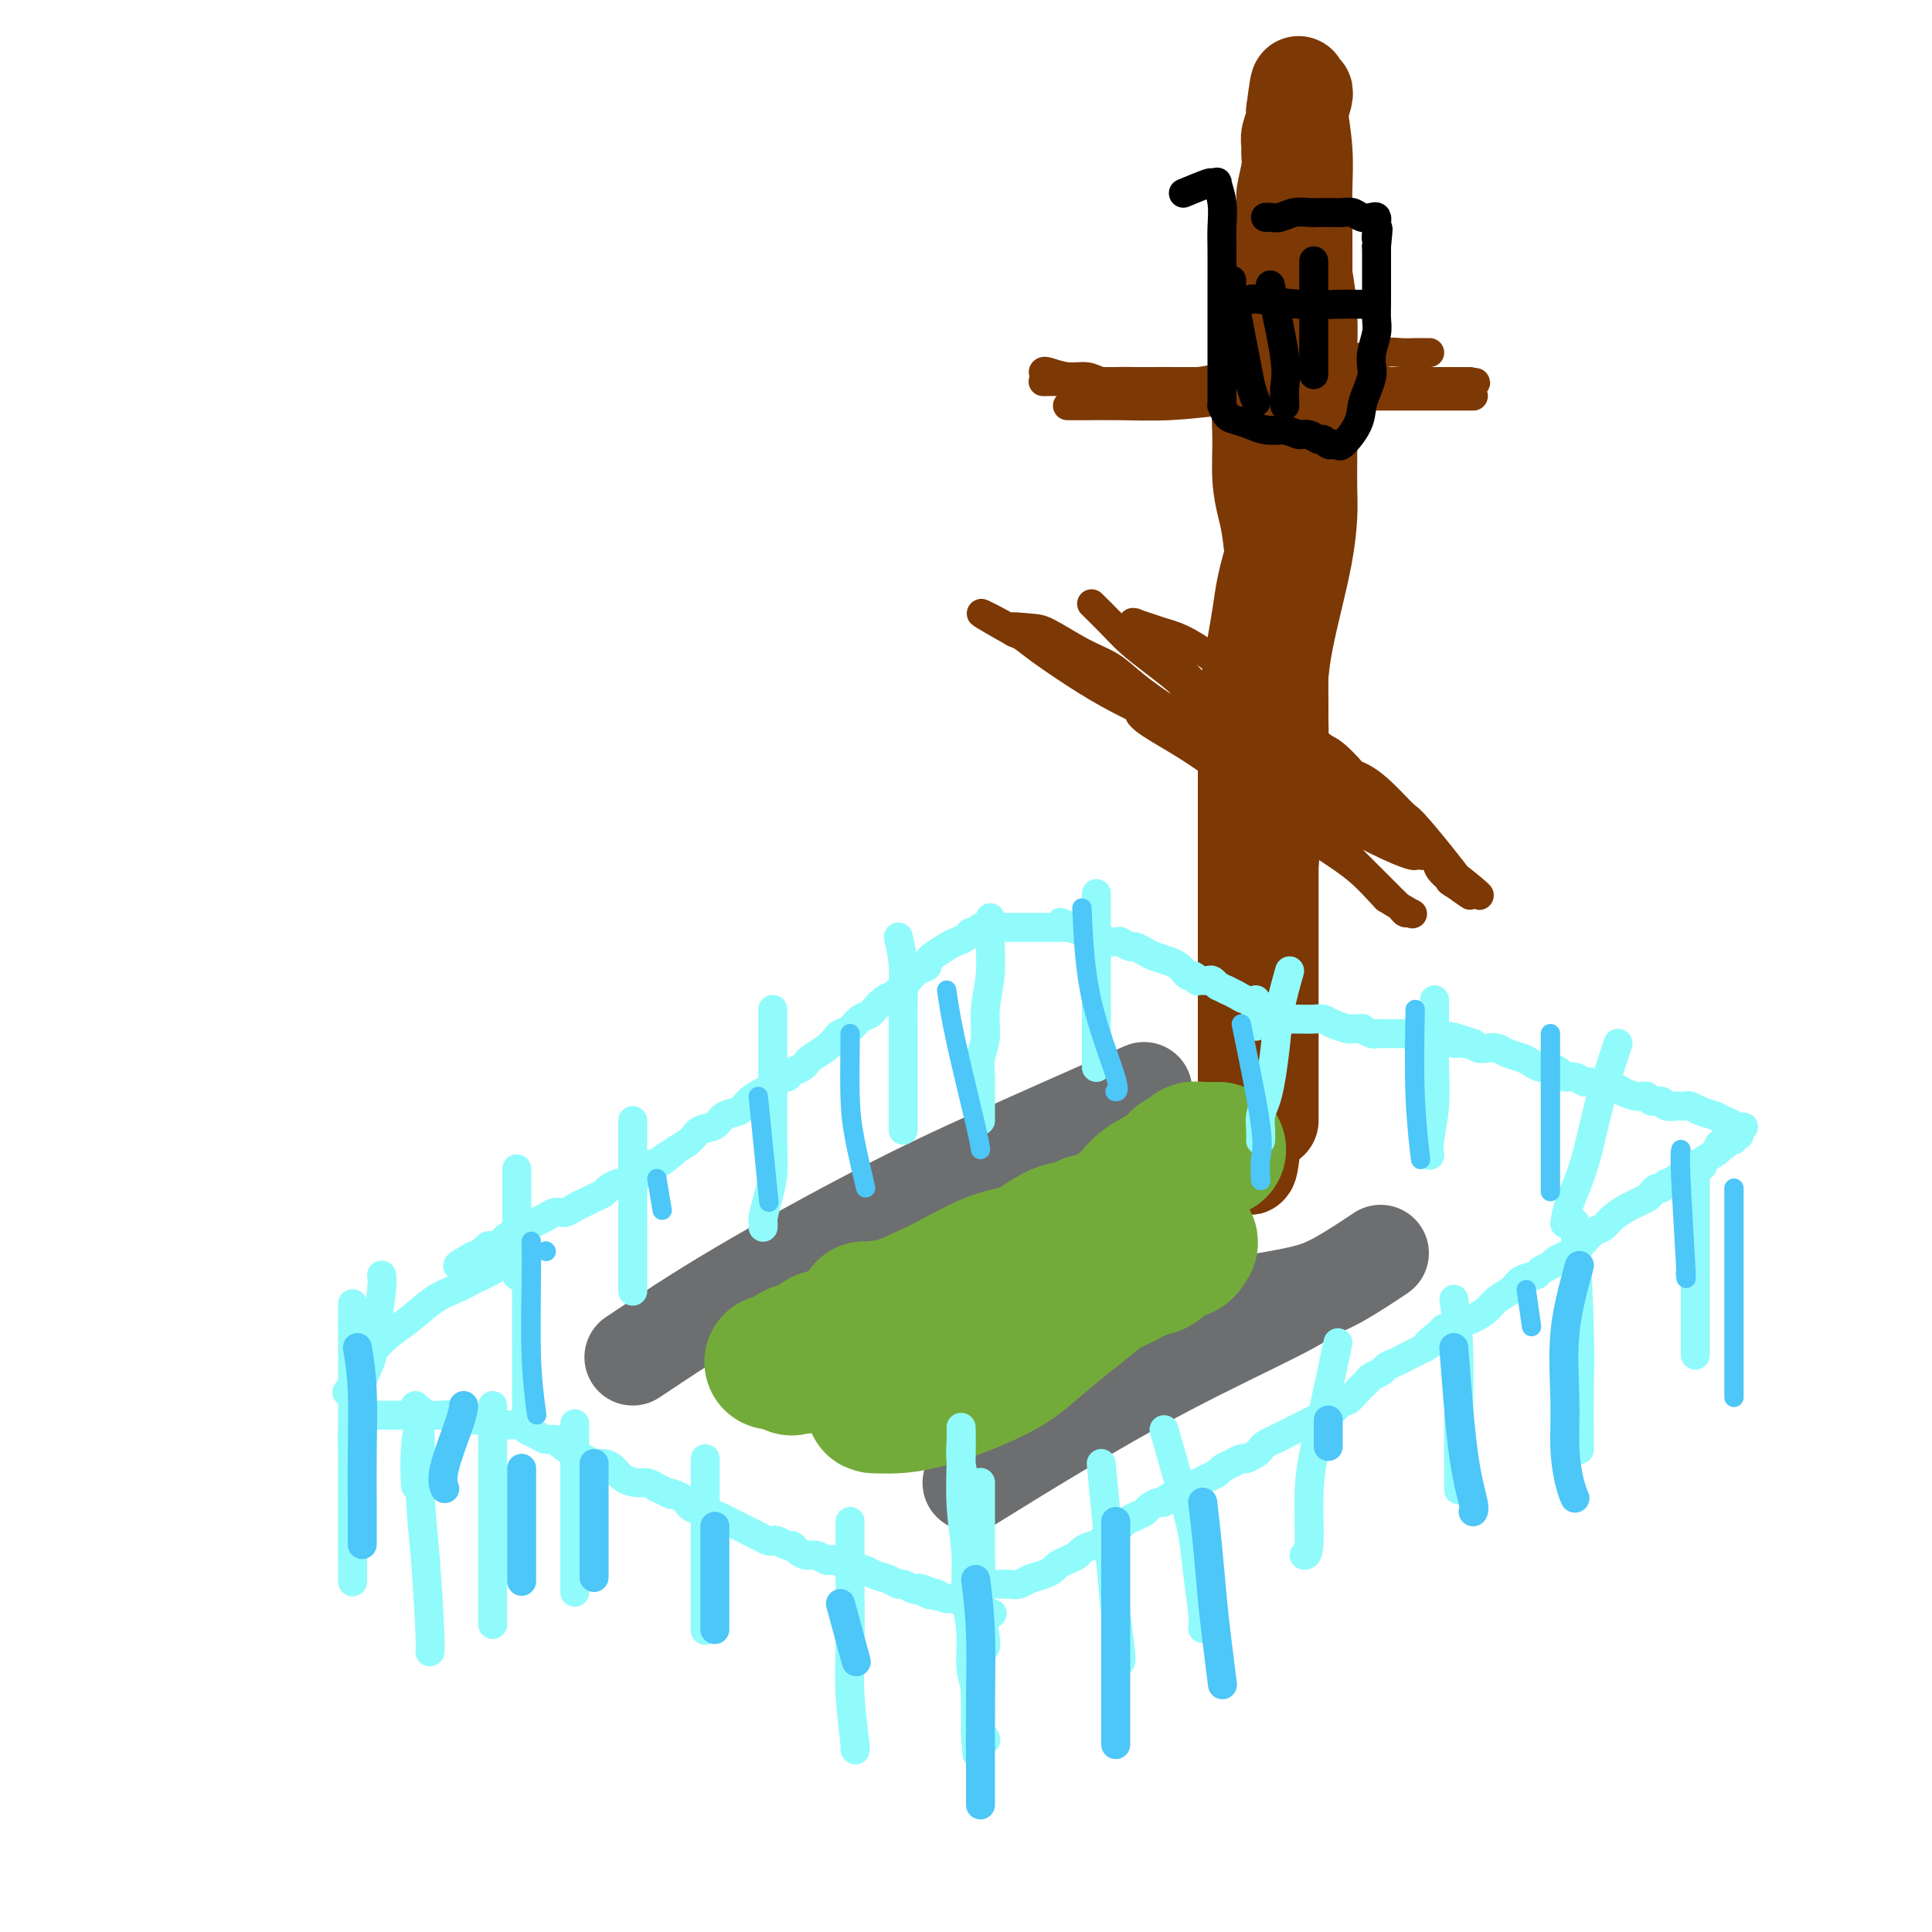 <svg viewBox='0 0 400 400' version='1.1' xmlns='http://www.w3.org/2000/svg' xmlns:xlink='http://www.w3.org/1999/xlink'><g fill='none' stroke='#6D6E70' stroke-width='20' stroke-linecap='round' stroke-linejoin='round'><path d='M131,281c6.557,-4.373 13.113,-8.746 22,-14c8.887,-5.254 20.104,-11.388 29,-16c8.896,-4.612 15.472,-7.703 25,-12c9.528,-4.297 22.008,-9.799 27,-12c4.992,-2.201 2.496,-1.100 0,0'/><path d='M201,307c5.614,-3.478 11.228,-6.957 18,-11c6.772,-4.043 14.702,-8.651 23,-13c8.298,-4.349 16.965,-8.440 22,-11c5.035,-2.560 6.439,-3.589 7,-4c0.561,-0.411 0.281,-0.206 0,0'/><path d='M258,270c3.982,-0.655 7.964,-1.310 11,-2c3.036,-0.690 5.125,-1.417 8,-3c2.875,-1.583 6.536,-4.024 8,-5c1.464,-0.976 0.732,-0.488 0,0'/></g>
<g fill='none' stroke='#7C3805' stroke-width='20' stroke-linecap='round' stroke-linejoin='round'><path d='M263,232c0.000,0.020 0.000,0.040 0,-1c-0.000,-1.040 -0.000,-3.139 0,-5c0.000,-1.861 0.000,-3.483 0,-6c-0.000,-2.517 -0.000,-5.930 0,-9c0.000,-3.070 0.000,-5.796 0,-9c-0.000,-3.204 -0.001,-6.887 0,-9c0.001,-2.113 0.003,-2.655 0,-5c-0.003,-2.345 -0.011,-6.492 0,-9c0.011,-2.508 0.041,-3.378 0,-6c-0.041,-2.622 -0.152,-6.995 0,-10c0.152,-3.005 0.568,-4.642 1,-7c0.432,-2.358 0.879,-5.436 1,-8c0.121,-2.564 -0.083,-4.614 0,-7c0.083,-2.386 0.453,-5.109 1,-8c0.547,-2.891 1.271,-5.950 2,-9c0.729,-3.050 1.463,-6.092 2,-9c0.537,-2.908 0.876,-5.682 1,-8c0.124,-2.318 0.033,-4.178 0,-6c-0.033,-1.822 -0.008,-3.604 0,-6c0.008,-2.396 -0.001,-5.406 0,-8c0.001,-2.594 0.011,-4.770 0,-7c-0.011,-2.230 -0.041,-4.512 0,-7c0.041,-2.488 0.155,-5.182 0,-8c-0.155,-2.818 -0.580,-5.759 -1,-8c-0.420,-2.241 -0.834,-3.783 -1,-6c-0.166,-2.217 -0.083,-5.108 0,-8'/><path d='M269,43c-0.309,-10.946 -0.083,-6.310 0,-6c0.083,0.310 0.021,-3.706 0,-7c-0.021,-3.294 -0.002,-5.868 0,-7c0.002,-1.132 -0.014,-0.823 0,-1c0.014,-0.177 0.056,-0.838 0,-1c-0.056,-0.162 -0.211,0.177 0,2c0.211,1.823 0.788,5.131 1,8c0.212,2.869 0.057,5.298 0,8c-0.057,2.702 -0.018,5.676 0,9c0.018,3.324 0.015,6.999 0,10c-0.015,3.001 -0.042,5.327 0,8c0.042,2.673 0.152,5.694 0,8c-0.152,2.306 -0.565,3.897 -1,6c-0.435,2.103 -0.893,4.716 -1,7c-0.107,2.284 0.136,4.237 0,6c-0.136,1.763 -0.652,3.334 -1,6c-0.348,2.666 -0.527,6.427 -1,9c-0.473,2.573 -1.240,3.958 -2,6c-0.760,2.042 -1.513,4.741 -2,7c-0.487,2.259 -0.708,4.080 -1,6c-0.292,1.920 -0.656,3.940 -1,6c-0.344,2.060 -0.670,4.160 -1,6c-0.330,1.840 -0.665,3.420 -1,5'/><path d='M258,144c-1.856,11.715 -0.497,6.003 0,5c0.497,-1.003 0.133,2.705 0,5c-0.133,2.295 -0.036,3.178 0,4c0.036,0.822 0.010,1.584 0,3c-0.010,1.416 -0.003,3.487 0,5c0.003,1.513 0.001,2.470 0,6c-0.001,3.530 -0.000,9.634 0,12c0.000,2.366 0.000,0.993 0,1c-0.000,0.007 -0.000,1.394 0,3c0.000,1.606 0.000,3.431 0,5c-0.000,1.569 -0.000,2.881 0,4c0.000,1.119 0.000,2.046 0,3c-0.000,0.954 -0.000,1.935 0,3c0.000,1.065 0.000,2.213 0,3c-0.000,0.787 -0.000,1.214 0,2c0.000,0.786 0.000,1.932 0,3c-0.000,1.068 -0.000,2.056 0,3c0.000,0.944 0.000,1.842 0,3c-0.000,1.158 -0.000,2.576 0,4c0.000,1.424 0.000,2.853 0,4c-0.000,1.147 -0.000,2.013 0,3c0.000,0.987 0.000,2.097 0,3c-0.000,0.903 -0.000,1.601 0,2c0.000,0.399 0.000,0.500 0,1c-0.000,0.500 0.000,1.399 0,2c0.000,0.601 0.000,0.903 0,1c0.000,0.097 0.000,-0.012 0,0c0.000,0.012 0.000,0.146 0,0c0.000,-0.146 0.000,-0.573 0,-1'/><path d='M258,236c0.410,13.117 1.433,-0.089 2,-7c0.567,-6.911 0.676,-7.527 1,-10c0.324,-2.473 0.861,-6.805 1,-12c0.139,-5.195 -0.120,-11.254 0,-16c0.120,-4.746 0.621,-8.178 1,-12c0.379,-3.822 0.637,-8.032 1,-12c0.363,-3.968 0.830,-7.694 1,-11c0.170,-3.306 0.043,-6.194 0,-9c-0.043,-2.806 -0.000,-5.531 0,-8c0.000,-2.469 -0.041,-4.683 0,-7c0.041,-2.317 0.165,-4.738 0,-7c-0.165,-2.262 -0.618,-4.364 -1,-7c-0.382,-2.636 -0.692,-5.806 -1,-8c-0.308,-2.194 -0.615,-3.414 -1,-5c-0.385,-1.586 -0.850,-3.540 -1,-6c-0.150,-2.460 0.015,-5.427 0,-8c-0.015,-2.573 -0.210,-4.754 0,-7c0.210,-2.246 0.826,-4.558 1,-7c0.174,-2.442 -0.094,-5.016 0,-7c0.094,-1.984 0.551,-3.379 1,-5c0.449,-1.621 0.890,-3.467 1,-5c0.110,-1.533 -0.110,-2.753 0,-4c0.110,-1.247 0.551,-2.522 1,-5c0.449,-2.478 0.905,-6.159 1,-8c0.095,-1.841 -0.172,-1.843 0,-3c0.172,-1.157 0.782,-3.468 1,-5c0.218,-1.532 0.045,-2.283 0,-3c-0.045,-0.717 0.040,-1.398 0,-2c-0.040,-0.602 -0.203,-1.124 0,-2c0.203,-0.876 0.772,-2.108 1,-3c0.228,-0.892 0.114,-1.446 0,-2'/><path d='M268,23c1.249,-9.845 0.871,-3.959 1,-2c0.129,1.959 0.766,-0.011 1,-1c0.234,-0.989 0.067,-0.997 0,-1c-0.067,-0.003 -0.033,-0.002 0,0'/></g>
<g fill='none' stroke='#7C3805' stroke-width='6' stroke-linecap='round' stroke-linejoin='round'><path d='M216,77c0.071,-0.121 0.143,-0.243 1,0c0.857,0.243 2.501,0.850 4,1c1.499,0.150 2.855,-0.156 4,0c1.145,0.156 2.080,0.774 3,1c0.920,0.226 1.827,0.061 3,0c1.173,-0.061 2.613,-0.019 4,0c1.387,0.019 2.721,0.015 4,0c1.279,-0.015 2.501,-0.042 4,0c1.499,0.042 3.274,0.152 5,0c1.726,-0.152 3.404,-0.567 5,-1c1.596,-0.433 3.111,-0.886 5,-1c1.889,-0.114 4.151,0.109 6,0c1.849,-0.109 3.285,-0.550 5,-1c1.715,-0.450 3.708,-0.909 5,-1c1.292,-0.091 1.882,0.186 3,0c1.118,-0.186 2.764,-0.834 4,-1c1.236,-0.166 2.061,0.152 3,0c0.939,-0.152 1.993,-0.773 3,-1c1.007,-0.227 1.969,-0.061 3,0c1.031,0.061 2.132,0.016 3,0c0.868,-0.016 1.503,-0.004 2,0c0.497,0.004 0.856,0.001 1,0c0.144,-0.001 0.072,-0.001 0,0'/><path d='M226,125c1.350,1.329 2.699,2.657 4,4c1.301,1.343 2.552,2.700 4,4c1.448,1.300 3.092,2.543 5,4c1.908,1.457 4.078,3.129 5,4c0.922,0.871 0.595,0.942 2,2c1.405,1.058 4.542,3.101 6,4c1.458,0.899 1.237,0.652 2,1c0.763,0.348 2.510,1.290 4,2c1.490,0.710 2.724,1.187 4,2c1.276,0.813 2.593,1.962 4,3c1.407,1.038 2.905,1.966 4,3c1.095,1.034 1.788,2.175 3,3c1.212,0.825 2.942,1.333 4,2c1.058,0.667 1.442,1.491 2,2c0.558,0.509 1.290,0.703 2,1c0.710,0.297 1.398,0.698 2,1c0.602,0.302 1.120,0.504 2,1c0.880,0.496 2.124,1.285 3,2c0.876,0.715 1.386,1.358 2,2c0.614,0.642 1.334,1.285 2,2c0.666,0.715 1.278,1.501 2,2c0.722,0.499 1.552,0.711 2,1c0.448,0.289 0.512,0.655 1,1c0.488,0.345 1.401,0.670 2,1c0.599,0.330 0.886,0.666 1,1c0.114,0.334 0.057,0.667 0,1'/><path d='M300,181c11.723,8.643 4.029,2.251 1,0c-3.029,-2.251 -1.393,-0.361 0,1c1.393,1.361 2.542,2.193 1,0c-1.542,-2.193 -5.774,-7.412 -8,-10c-2.226,-2.588 -2.446,-2.545 -3,-3c-0.554,-0.455 -1.443,-1.406 -3,-3c-1.557,-1.594 -3.784,-3.830 -6,-5c-2.216,-1.170 -4.422,-1.274 -6,-2c-1.578,-0.726 -2.526,-2.074 -4,-3c-1.474,-0.926 -3.472,-1.431 -5,-2c-1.528,-0.569 -2.586,-1.201 -4,-2c-1.414,-0.799 -3.186,-1.764 -4,-2c-0.814,-0.236 -0.671,0.256 -1,0c-0.329,-0.256 -1.131,-1.259 -2,-2c-0.869,-0.741 -1.804,-1.221 -3,-2c-1.196,-0.779 -2.653,-1.858 -4,-3c-1.347,-1.142 -2.586,-2.349 -4,-4c-1.414,-1.651 -3.005,-3.748 -4,-5c-0.995,-1.252 -1.395,-1.660 -2,-2c-0.605,-0.340 -1.415,-0.613 -2,-1c-0.585,-0.387 -0.946,-0.890 -1,-1c-0.054,-0.110 0.198,0.172 0,0c-0.198,-0.172 -0.847,-0.799 -1,-1c-0.153,-0.201 0.190,0.023 0,0c-0.190,-0.023 -0.911,-0.292 0,0c0.911,0.292 3.456,1.146 6,2'/><path d='M241,131c1.601,0.416 3.105,0.955 5,2c1.895,1.045 4.181,2.595 6,4c1.819,1.405 3.171,2.664 5,4c1.829,1.336 4.135,2.748 6,4c1.865,1.252 3.290,2.344 5,4c1.710,1.656 3.707,3.877 5,5c1.293,1.123 1.883,1.148 3,2c1.117,0.852 2.761,2.532 4,4c1.239,1.468 2.072,2.726 3,4c0.928,1.274 1.951,2.566 3,4c1.049,1.434 2.123,3.011 3,4c0.877,0.989 1.555,1.389 2,2c0.445,0.611 0.655,1.433 1,2c0.345,0.567 0.824,0.879 1,1c0.176,0.121 0.050,0.052 0,0c-0.050,-0.052 -0.024,-0.088 0,0c0.024,0.088 0.047,0.301 -1,0c-1.047,-0.301 -3.164,-1.115 -7,-3c-3.836,-1.885 -9.391,-4.842 -13,-7c-3.609,-2.158 -5.273,-3.516 -8,-5c-2.727,-1.484 -6.519,-3.093 -10,-5c-3.481,-1.907 -6.651,-4.111 -10,-6c-3.349,-1.889 -6.875,-3.462 -10,-5c-3.125,-1.538 -5.848,-3.041 -9,-5c-3.152,-1.959 -6.733,-4.374 -9,-6c-2.267,-1.626 -3.219,-2.465 -4,-3c-0.781,-0.535 -1.390,-0.768 -2,-1'/><path d='M210,131c-13.012,-7.343 -4.044,-2.701 -1,-1c3.044,1.701 0.162,0.460 0,0c-0.162,-0.460 2.397,-0.141 4,0c1.603,0.141 2.251,0.102 4,1c1.749,0.898 4.598,2.731 7,4c2.402,1.269 4.356,1.974 6,3c1.644,1.026 2.976,2.373 5,4c2.024,1.627 4.738,3.533 7,5c2.262,1.467 4.071,2.495 6,4c1.929,1.505 3.980,3.488 6,5c2.020,1.512 4.011,2.554 6,4c1.989,1.446 3.977,3.296 5,4c1.023,0.704 1.081,0.263 2,1c0.919,0.737 2.700,2.651 4,4c1.300,1.349 2.119,2.133 3,3c0.881,0.867 1.822,1.818 3,3c1.178,1.182 2.592,2.594 4,4c1.408,1.406 2.811,2.807 4,4c1.189,1.193 2.165,2.178 3,3c0.835,0.822 1.530,1.480 2,2c0.470,0.520 0.713,0.902 1,1c0.287,0.098 0.616,-0.089 1,0c0.384,0.089 0.824,0.454 0,0c-0.824,-0.454 -2.912,-1.727 -5,-3'/><path d='M287,186c-1.382,-1.368 -3.337,-3.787 -6,-6c-2.663,-2.213 -6.032,-4.221 -10,-7c-3.968,-2.779 -8.534,-6.331 -12,-9c-3.466,-2.669 -5.833,-4.456 -8,-6c-2.167,-1.544 -4.135,-2.843 -6,-4c-1.865,-1.157 -3.626,-2.170 -5,-3c-1.374,-0.830 -2.360,-1.477 -3,-2c-0.640,-0.523 -0.934,-0.922 -1,-1c-0.066,-0.078 0.094,0.167 0,0c-0.094,-0.167 -0.443,-0.744 0,-1c0.443,-0.256 1.677,-0.190 3,0c1.323,0.190 2.734,0.504 5,1c2.266,0.496 5.388,1.175 8,2c2.612,0.825 4.713,1.795 7,3c2.287,1.205 4.760,2.644 7,4c2.240,1.356 4.246,2.628 6,4c1.754,1.372 3.255,2.842 5,4c1.745,1.158 3.732,2.003 5,3c1.268,0.997 1.816,2.147 3,3c1.184,0.853 3.004,1.408 4,2c0.996,0.592 1.169,1.222 2,2c0.831,0.778 2.320,1.704 3,2c0.680,0.296 0.550,-0.037 1,0c0.450,0.037 1.482,0.443 2,1c0.518,0.557 0.524,1.265 1,2c0.476,0.735 1.422,1.496 2,2c0.578,0.504 0.789,0.752 1,1'/><path d='M301,183c6.498,4.625 1.742,1.188 0,0c-1.742,-1.188 -0.469,-0.128 0,0c0.469,0.128 0.134,-0.678 0,-1c-0.134,-0.322 -0.067,-0.161 0,0'/><path d='M221,84c1.136,0.006 2.272,0.012 4,0c1.728,-0.012 4.049,-0.042 7,0c2.951,0.042 6.534,0.155 10,0c3.466,-0.155 6.817,-0.577 11,-1c4.183,-0.423 9.199,-0.845 13,-1c3.801,-0.155 6.386,-0.041 9,0c2.614,0.041 5.257,0.011 8,0c2.743,-0.011 5.586,-0.003 8,0c2.414,0.003 4.398,0.001 6,0c1.602,-0.001 2.823,-0.000 4,0c1.177,0.000 2.310,0.000 3,0c0.690,-0.000 0.937,-0.000 1,0c0.063,0.000 -0.059,0.000 0,0c0.059,-0.000 0.300,-0.000 -1,0c-1.300,0.000 -4.142,0.000 -7,0c-2.858,-0.000 -5.731,-0.000 -9,0c-3.269,0.000 -6.934,0.000 -11,0c-4.066,-0.000 -8.533,-0.000 -13,0'/><path d='M264,82c-8.220,0.064 -8.772,0.224 -12,0c-3.228,-0.224 -9.134,-0.830 -13,-1c-3.866,-0.170 -5.692,0.098 -8,0c-2.308,-0.098 -5.097,-0.562 -7,-1c-1.903,-0.438 -2.921,-0.849 -4,-1c-1.079,-0.151 -2.218,-0.040 -3,0c-0.782,0.040 -1.206,0.011 -1,0c0.206,-0.011 1.044,-0.003 3,0c1.956,0.003 5.031,0.001 8,0c2.969,-0.001 5.831,-0.000 9,0c3.169,0.000 6.646,0.000 10,0c3.354,-0.000 6.586,-0.000 10,0c3.414,0.000 7.008,0.000 11,0c3.992,-0.000 8.380,-0.000 11,0c2.620,0.000 3.472,0.000 6,0c2.528,-0.000 6.733,-0.000 9,0c2.267,0.000 2.596,0.000 4,0c1.404,-0.000 3.885,-0.000 5,0c1.115,0.000 0.866,0.000 1,0c0.134,-0.000 0.651,-0.000 1,0c0.349,0.000 0.528,0.000 0,0c-0.528,-0.000 -1.764,-0.000 -3,0'/><path d='M301,79c11.504,0.182 -1.737,0.637 -9,1c-7.263,0.363 -8.549,0.633 -12,1c-3.451,0.367 -9.068,0.830 -14,1c-4.932,0.170 -9.179,0.046 -13,0c-3.821,-0.046 -7.217,-0.013 -10,0c-2.783,0.013 -4.954,0.007 -7,0c-2.046,-0.007 -3.967,-0.016 -5,0c-1.033,0.016 -1.177,0.057 -2,0c-0.823,-0.057 -2.326,-0.211 -3,0c-0.674,0.211 -0.520,0.789 -1,1c-0.480,0.211 -1.592,0.057 -2,0c-0.408,-0.057 -0.110,-0.015 0,0c0.110,0.015 0.031,0.004 0,0c-0.031,-0.004 -0.016,-0.002 0,0'/></g>
<g fill='none' stroke='#000000' stroke-width='6' stroke-linecap='round' stroke-linejoin='round'><path d='M245,40c2.033,-0.839 4.065,-1.678 5,-2c0.935,-0.322 0.772,-0.127 1,0c0.228,0.127 0.846,0.187 1,0c0.154,-0.187 -0.155,-0.621 0,0c0.155,0.621 0.774,2.298 1,4c0.226,1.702 0.061,3.431 0,5c-0.061,1.569 -0.016,2.979 0,5c0.016,2.021 0.004,4.652 0,7c-0.004,2.348 -0.001,4.413 0,6c0.001,1.587 0.000,2.694 0,4c-0.000,1.306 -0.000,2.809 0,4c0.000,1.191 -0.000,2.069 0,3c0.000,0.931 0.000,1.914 0,3c-0.000,1.086 -0.001,2.275 0,3c0.001,0.725 0.003,0.986 0,1c-0.003,0.014 -0.010,-0.217 0,0c0.010,0.217 0.036,0.884 0,1c-0.036,0.116 -0.135,-0.319 0,0c0.135,0.319 0.503,1.392 1,2c0.497,0.608 1.123,0.751 2,1c0.877,0.249 2.005,0.606 3,1c0.995,0.394 1.856,0.827 3,1c1.144,0.173 2.572,0.087 4,0'/><path d='M266,89c2.444,0.708 2.552,0.978 3,1c0.448,0.022 1.234,-0.204 2,0c0.766,0.204 1.512,0.839 2,1c0.488,0.161 0.719,-0.153 1,0c0.281,0.153 0.611,0.773 1,1c0.389,0.227 0.835,0.061 1,0c0.165,-0.061 0.048,-0.017 0,0c-0.048,0.017 -0.026,0.008 0,0c0.026,-0.008 0.056,-0.014 0,0c-0.056,0.014 -0.198,0.047 0,0c0.198,-0.047 0.735,-0.175 1,0c0.265,0.175 0.257,0.654 1,0c0.743,-0.654 2.238,-2.440 3,-4c0.762,-1.560 0.792,-2.895 1,-4c0.208,-1.105 0.595,-1.979 1,-3c0.405,-1.021 0.826,-2.187 1,-3c0.174,-0.813 0.099,-1.271 0,-2c-0.099,-0.729 -0.223,-1.728 0,-3c0.223,-1.272 0.792,-2.817 1,-4c0.208,-1.183 0.056,-2.005 0,-3c-0.056,-0.995 -0.015,-2.165 0,-3c0.015,-0.835 0.004,-1.337 0,-2c-0.004,-0.663 -0.001,-1.486 0,-2c0.001,-0.514 0.000,-0.718 0,-1c-0.000,-0.282 -0.000,-0.642 0,-1c0.000,-0.358 0.000,-0.715 0,-1c-0.000,-0.285 -0.000,-0.500 0,-1c0.000,-0.500 0.000,-1.286 0,-2c-0.000,-0.714 -0.000,-1.357 0,-2'/><path d='M285,51c0.619,-6.128 0.166,-2.947 0,-2c-0.166,0.947 -0.044,-0.338 0,-1c0.044,-0.662 0.010,-0.699 0,-1c-0.010,-0.301 0.006,-0.864 0,-1c-0.006,-0.136 -0.032,0.156 0,0c0.032,-0.156 0.122,-0.760 0,-1c-0.122,-0.240 -0.456,-0.117 -1,0c-0.544,0.117 -1.298,0.227 -2,0c-0.702,-0.227 -1.351,-0.793 -2,-1c-0.649,-0.207 -1.297,-0.055 -2,0c-0.703,0.055 -1.459,0.015 -2,0c-0.541,-0.015 -0.865,-0.004 -1,0c-0.135,0.004 -0.080,0.001 0,0c0.080,-0.001 0.184,-0.001 0,0c-0.184,0.001 -0.658,0.004 -1,0c-0.342,-0.004 -0.553,-0.015 -1,0c-0.447,0.015 -1.129,0.057 -2,0c-0.871,-0.057 -1.932,-0.211 -3,0c-1.068,0.211 -2.142,0.789 -3,1c-0.858,0.211 -1.500,0.057 -2,0c-0.500,-0.057 -0.857,-0.016 -1,0c-0.143,0.016 -0.071,0.008 0,0'/><path d='M255,58c0.002,0.441 0.003,0.882 0,1c-0.003,0.118 -0.012,-0.087 0,0c0.012,0.087 0.045,0.465 0,1c-0.045,0.535 -0.167,1.227 0,2c0.167,0.773 0.623,1.626 1,3c0.377,1.374 0.676,3.269 1,5c0.324,1.731 0.675,3.299 1,5c0.325,1.701 0.626,3.535 1,5c0.374,1.465 0.821,2.561 1,3c0.179,0.439 0.089,0.219 0,0'/><path d='M263,59c1.268,5.743 2.536,11.486 3,15c0.464,3.514 0.124,4.797 0,6c-0.124,1.203 -0.033,2.324 0,3c0.033,0.676 0.010,0.907 0,1c-0.010,0.093 -0.005,0.046 0,0'/><path d='M272,54c0.000,1.822 0.000,3.644 0,8c0.000,4.356 0.000,11.244 0,14c-0.000,2.756 0.000,1.378 0,0'/><path d='M259,62c0.142,-0.113 0.284,-0.226 2,0c1.716,0.226 5.006,0.793 8,1c2.994,0.207 5.691,0.056 8,0c2.309,-0.056 4.231,-0.016 5,0c0.769,0.016 0.384,0.008 0,0'/></g>
<g fill='none' stroke='#73AB3A' stroke-width='28' stroke-linecap='round' stroke-linejoin='round'><path d='M179,271c-0.072,0.033 -0.145,0.066 1,0c1.145,-0.066 3.506,-0.230 6,-1c2.494,-0.770 5.120,-2.144 7,-3c1.880,-0.856 3.013,-1.192 5,-2c1.987,-0.808 4.829,-2.086 7,-3c2.171,-0.914 3.671,-1.464 5,-2c1.329,-0.536 2.488,-1.058 4,-2c1.512,-0.942 3.378,-2.306 5,-3c1.622,-0.694 3.000,-0.719 4,-1c1.000,-0.281 1.622,-0.816 2,-1c0.378,-0.184 0.511,-0.015 1,0c0.489,0.015 1.334,-0.125 1,0c-0.334,0.125 -1.848,0.515 -3,1c-1.152,0.485 -1.941,1.064 -4,2c-2.059,0.936 -5.387,2.230 -8,3c-2.613,0.770 -4.511,1.015 -7,2c-2.489,0.985 -5.568,2.710 -8,4c-2.432,1.290 -4.216,2.145 -6,3'/><path d='M191,268c-6.706,3.053 -5.972,3.185 -7,4c-1.028,0.815 -3.819,2.313 -6,3c-2.181,0.687 -3.754,0.564 -5,1c-1.246,0.436 -2.166,1.431 -3,2c-0.834,0.569 -1.583,0.713 -2,1c-0.417,0.287 -0.503,0.718 -1,1c-0.497,0.282 -1.406,0.415 -2,1c-0.594,0.585 -0.873,1.620 -1,2c-0.127,0.380 -0.100,0.104 0,0c0.100,-0.104 0.274,-0.036 0,0c-0.274,0.036 -0.997,0.040 0,0c0.997,-0.040 3.714,-0.124 7,-1c3.286,-0.876 7.142,-2.544 11,-4c3.858,-1.456 7.717,-2.700 11,-4c3.283,-1.300 5.988,-2.655 9,-4c3.012,-1.345 6.329,-2.678 9,-4c2.671,-1.322 4.694,-2.631 7,-4c2.306,-1.369 4.895,-2.798 7,-4c2.105,-1.202 3.727,-2.179 5,-3c1.273,-0.821 2.198,-1.488 3,-2c0.802,-0.512 1.483,-0.869 2,-1c0.517,-0.131 0.871,-0.035 1,0c0.129,0.035 0.035,0.009 0,0c-0.035,-0.009 -0.010,-0.003 0,0c0.010,0.003 0.005,0.001 0,0'/><path d='M236,252c5.654,-2.725 -1.712,1.462 -6,4c-4.288,2.538 -5.497,3.427 -8,5c-2.503,1.573 -6.300,3.828 -9,6c-2.700,2.172 -4.302,4.259 -7,7c-2.698,2.741 -6.490,6.136 -9,8c-2.510,1.864 -3.737,2.198 -5,3c-1.263,0.802 -2.560,2.072 -4,3c-1.440,0.928 -3.021,1.513 -4,2c-0.979,0.487 -1.355,0.876 -2,1c-0.645,0.124 -1.560,-0.016 -1,0c0.560,0.016 2.596,0.189 5,0c2.404,-0.189 5.178,-0.739 9,-2c3.822,-1.261 8.693,-3.234 12,-5c3.307,-1.766 5.052,-3.326 7,-5c1.948,-1.674 4.100,-3.461 6,-5c1.900,-1.539 3.547,-2.830 5,-4c1.453,-1.170 2.710,-2.220 4,-3c1.290,-0.780 2.611,-1.290 4,-2c1.389,-0.710 2.844,-1.618 4,-2c1.156,-0.382 2.012,-0.236 3,-1c0.988,-0.764 2.107,-2.437 3,-3c0.893,-0.563 1.559,-0.017 2,0c0.441,0.017 0.657,-0.495 1,-1c0.343,-0.505 0.812,-1.001 0,-1c-0.812,0.001 -2.906,0.501 -5,1'/><path d='M241,258c-2.480,0.128 -6.180,0.450 -10,1c-3.820,0.550 -7.759,1.330 -10,2c-2.241,0.670 -2.782,1.230 -5,2c-2.218,0.770 -6.112,1.750 -9,3c-2.888,1.250 -4.768,2.769 -7,4c-2.232,1.231 -4.814,2.172 -7,3c-2.186,0.828 -3.976,1.542 -6,2c-2.024,0.458 -4.283,0.659 -6,1c-1.717,0.341 -2.894,0.823 -4,1c-1.106,0.177 -2.141,0.050 -3,0c-0.859,-0.050 -1.542,-0.024 -2,0c-0.458,0.024 -0.693,0.047 -1,0c-0.307,-0.047 -0.688,-0.163 -1,0c-0.312,0.163 -0.556,0.604 -1,1c-0.444,0.396 -1.090,0.747 -2,1c-0.910,0.253 -2.086,0.408 -3,1c-0.914,0.592 -1.567,1.623 -2,2c-0.433,0.377 -0.646,0.102 -1,0c-0.354,-0.102 -0.851,-0.030 -1,0c-0.149,0.030 0.048,0.018 0,0c-0.048,-0.018 -0.343,-0.042 0,0c0.343,0.042 1.322,0.150 4,0c2.678,-0.150 7.054,-0.557 10,-1c2.946,-0.443 4.464,-0.923 7,-2c2.536,-1.077 6.092,-2.753 9,-4c2.908,-1.247 5.167,-2.067 7,-3c1.833,-0.933 3.238,-1.981 5,-3c1.762,-1.019 3.881,-2.010 6,-3'/><path d='M208,266c5.010,-2.504 4.035,-2.263 5,-3c0.965,-0.737 3.869,-2.451 6,-4c2.131,-1.549 3.488,-2.932 5,-4c1.512,-1.068 3.178,-1.820 5,-3c1.822,-1.180 3.802,-2.788 5,-4c1.198,-1.212 1.616,-2.027 3,-3c1.384,-0.973 3.734,-2.103 5,-3c1.266,-0.897 1.447,-1.561 2,-2c0.553,-0.439 1.479,-0.654 2,-1c0.521,-0.346 0.637,-0.825 1,-1c0.363,-0.175 0.974,-0.047 2,0c1.026,0.047 2.469,0.013 3,0c0.531,-0.013 0.152,-0.004 0,0c-0.152,0.004 -0.076,0.002 0,0'/></g>
<g fill='none' stroke='#91FBFB' stroke-width='6' stroke-linecap='round' stroke-linejoin='round'><path d='M204,341c0.089,-0.335 0.177,-0.670 0,-2c-0.177,-1.330 -0.621,-3.656 -1,-6c-0.379,-2.344 -0.694,-4.705 -1,-7c-0.306,-2.295 -0.604,-4.523 -1,-7c-0.396,-2.477 -0.891,-5.202 -1,-7c-0.109,-1.798 0.167,-2.668 0,-4c-0.167,-1.332 -0.776,-3.127 -1,-5c-0.224,-1.873 -0.061,-3.825 0,-5c0.061,-1.175 0.020,-1.573 0,-2c-0.020,-0.427 -0.021,-0.883 0,0c0.021,0.883 0.062,3.104 0,6c-0.062,2.896 -0.228,6.465 0,10c0.228,3.535 0.849,7.036 1,10c0.151,2.964 -0.170,5.393 0,8c0.170,2.607 0.830,5.394 1,8c0.170,2.606 -0.151,5.031 0,7c0.151,1.969 0.772,3.480 1,5c0.228,1.520 0.061,3.048 0,4c-0.061,0.952 -0.016,1.327 0,2c0.016,0.673 0.004,1.643 0,2c-0.004,0.357 -0.001,0.102 0,0c0.001,-0.102 0.001,-0.051 0,0'/><path d='M202,358c0.464,9.508 0.124,3.279 0,1c-0.124,-2.279 -0.033,-0.607 0,0c0.033,0.607 0.009,0.148 0,0c-0.009,-0.148 -0.002,0.015 0,0c0.002,-0.015 0.001,-0.210 0,0c-0.001,0.210 -0.001,0.823 0,1c0.001,0.177 0.004,-0.084 0,0c-0.004,0.084 -0.015,0.511 0,0c0.015,-0.511 0.057,-1.960 0,-5c-0.057,-3.040 -0.211,-7.670 0,-12c0.211,-4.330 0.789,-8.359 1,-12c0.211,-3.641 0.057,-6.894 0,-10c-0.057,-3.106 -0.015,-6.066 0,-8c0.015,-1.934 0.004,-2.841 0,-4c-0.004,-1.159 -0.001,-2.570 0,-2c0.001,0.570 0.000,3.122 0,6c-0.000,2.878 -0.000,6.083 0,9c0.000,2.917 0.000,5.548 0,8c-0.000,2.452 -0.000,4.726 0,7'/><path d='M203,337c0.001,5.854 0.004,6.490 0,8c-0.004,1.510 -0.015,3.894 0,6c0.015,2.106 0.056,3.936 0,5c-0.056,1.064 -0.207,1.363 0,2c0.207,0.637 0.774,1.610 1,2c0.226,0.390 0.113,0.195 0,0'/><path d='M207,328c0.659,-0.024 1.318,-0.048 2,0c0.682,0.048 1.386,0.168 2,0c0.614,-0.168 1.137,-0.622 2,-1c0.863,-0.378 2.067,-0.679 3,-1c0.933,-0.321 1.597,-0.663 2,-1c0.403,-0.337 0.545,-0.669 1,-1c0.455,-0.331 1.221,-0.662 2,-1c0.779,-0.338 1.570,-0.682 2,-1c0.430,-0.318 0.499,-0.609 1,-1c0.501,-0.391 1.433,-0.882 2,-1c0.567,-0.118 0.767,0.137 1,0c0.233,-0.137 0.499,-0.667 1,-1c0.501,-0.333 1.237,-0.471 2,-1c0.763,-0.529 1.551,-1.451 2,-2c0.449,-0.549 0.558,-0.726 1,-1c0.442,-0.274 1.218,-0.647 2,-1c0.782,-0.353 1.571,-0.687 2,-1c0.429,-0.313 0.499,-0.606 1,-1c0.501,-0.394 1.433,-0.889 2,-1c0.567,-0.111 0.768,0.162 1,0c0.232,-0.162 0.495,-0.761 1,-1c0.505,-0.239 1.253,-0.120 2,0'/><path d='M244,310c6.080,-3.190 2.780,-2.164 2,-2c-0.780,0.164 0.959,-0.533 2,-1c1.041,-0.467 1.382,-0.703 2,-1c0.618,-0.297 1.512,-0.653 2,-1c0.488,-0.347 0.568,-0.684 1,-1c0.432,-0.316 1.215,-0.609 2,-1c0.785,-0.391 1.571,-0.878 2,-1c0.429,-0.122 0.499,0.122 1,0c0.501,-0.122 1.433,-0.610 2,-1c0.567,-0.390 0.771,-0.682 1,-1c0.229,-0.318 0.484,-0.663 1,-1c0.516,-0.337 1.293,-0.668 2,-1c0.707,-0.332 1.345,-0.666 2,-1c0.655,-0.334 1.328,-0.668 2,-1c0.672,-0.332 1.345,-0.661 2,-1c0.655,-0.339 1.293,-0.687 2,-1c0.707,-0.313 1.484,-0.590 2,-1c0.516,-0.410 0.772,-0.954 1,-1c0.228,-0.046 0.428,0.405 1,0c0.572,-0.405 1.515,-1.667 2,-2c0.485,-0.333 0.510,0.262 1,0c0.490,-0.262 1.445,-1.379 2,-2c0.555,-0.621 0.711,-0.744 1,-1c0.289,-0.256 0.710,-0.646 1,-1c0.290,-0.354 0.448,-0.672 1,-1c0.552,-0.328 1.499,-0.665 2,-1c0.501,-0.335 0.557,-0.667 1,-1c0.443,-0.333 1.273,-0.667 2,-1c0.727,-0.333 1.349,-0.667 2,-1c0.651,-0.333 1.329,-0.667 2,-1c0.671,-0.333 1.336,-0.667 2,-1'/><path d='M295,279c8.001,-4.913 2.502,-1.697 1,-1c-1.502,0.697 0.991,-1.126 2,-2c1.009,-0.874 0.534,-0.801 1,-1c0.466,-0.199 1.872,-0.672 3,-1c1.128,-0.328 1.977,-0.511 3,-1c1.023,-0.489 2.218,-1.283 3,-2c0.782,-0.717 1.150,-1.358 2,-2c0.850,-0.642 2.182,-1.285 3,-2c0.818,-0.715 1.121,-1.501 2,-2c0.879,-0.499 2.332,-0.711 3,-1c0.668,-0.289 0.549,-0.654 1,-1c0.451,-0.346 1.472,-0.673 2,-1c0.528,-0.327 0.564,-0.655 1,-1c0.436,-0.345 1.272,-0.708 2,-1c0.728,-0.292 1.349,-0.515 2,-1c0.651,-0.485 1.333,-1.233 2,-2c0.667,-0.767 1.319,-1.553 2,-2c0.681,-0.447 1.390,-0.554 2,-1c0.610,-0.446 1.119,-1.233 2,-2c0.881,-0.767 2.134,-1.516 3,-2c0.866,-0.484 1.345,-0.703 2,-1c0.655,-0.297 1.485,-0.672 2,-1c0.515,-0.328 0.716,-0.610 1,-1c0.284,-0.390 0.650,-0.888 1,-1c0.350,-0.112 0.685,0.162 1,0c0.315,-0.162 0.610,-0.762 1,-1c0.390,-0.238 0.875,-0.116 1,0c0.125,0.116 -0.111,0.227 0,0c0.111,-0.227 0.568,-0.792 1,-1c0.432,-0.208 0.838,-0.059 1,0c0.162,0.059 0.081,0.030 0,0'/><path d='M348,244c8.421,-5.355 2.974,-1.243 1,0c-1.974,1.243 -0.473,-0.384 0,-1c0.473,-0.616 -0.080,-0.221 0,0c0.080,0.221 0.793,0.267 1,0c0.207,-0.267 -0.091,-0.849 0,-1c0.091,-0.151 0.571,0.127 1,0c0.429,-0.127 0.808,-0.661 1,-1c0.192,-0.339 0.199,-0.483 1,-1c0.801,-0.517 2.397,-1.405 3,-2c0.603,-0.595 0.213,-0.895 0,-1c-0.213,-0.105 -0.249,-0.014 0,0c0.249,0.014 0.784,-0.049 1,0c0.216,0.049 0.115,0.210 0,0c-0.115,-0.210 -0.242,-0.792 0,-1c0.242,-0.208 0.853,-0.042 1,0c0.147,0.042 -0.171,-0.041 0,0c0.171,0.041 0.830,0.207 1,0c0.170,-0.207 -0.151,-0.787 0,-1c0.151,-0.213 0.772,-0.060 1,0c0.228,0.060 0.061,0.026 0,0c-0.061,-0.026 -0.016,-0.046 0,0c0.016,0.046 0.005,0.156 0,0c-0.005,-0.156 -0.002,-0.578 0,-1'/><path d='M360,234c1.890,-1.499 0.616,-0.247 0,0c-0.616,0.247 -0.574,-0.512 -1,-1c-0.426,-0.488 -1.318,-0.705 -2,-1c-0.682,-0.295 -1.153,-0.667 -2,-1c-0.847,-0.333 -2.071,-0.625 -3,-1c-0.929,-0.375 -1.562,-0.831 -2,-1c-0.438,-0.169 -0.679,-0.049 -1,0c-0.321,0.049 -0.720,0.028 -1,0c-0.280,-0.028 -0.442,-0.064 -1,0c-0.558,0.064 -1.514,0.228 -2,0c-0.486,-0.228 -0.504,-0.848 -1,-1c-0.496,-0.152 -1.470,0.166 -2,0c-0.530,-0.166 -0.616,-0.814 -1,-1c-0.384,-0.186 -1.066,0.090 -2,0c-0.934,-0.090 -2.119,-0.545 -3,-1c-0.881,-0.455 -1.457,-0.911 -2,-1c-0.543,-0.089 -1.052,0.187 -2,0c-0.948,-0.187 -2.333,-0.837 -3,-1c-0.667,-0.163 -0.615,0.163 -1,0c-0.385,-0.163 -1.205,-0.813 -2,-1c-0.795,-0.187 -1.564,0.091 -2,0c-0.436,-0.091 -0.538,-0.549 -1,-1c-0.462,-0.451 -1.282,-0.894 -2,-1c-0.718,-0.106 -1.333,0.126 -2,0c-0.667,-0.126 -1.386,-0.608 -2,-1c-0.614,-0.392 -1.124,-0.693 -2,-1c-0.876,-0.307 -2.119,-0.621 -3,-1c-0.881,-0.379 -1.401,-0.823 -2,-1c-0.599,-0.177 -1.277,-0.086 -2,0c-0.723,0.086 -1.492,0.167 -2,0c-0.508,-0.167 -0.754,-0.584 -1,-1'/><path d='M305,216c-8.701,-2.780 -2.954,-0.730 -1,0c1.954,0.730 0.115,0.139 -1,0c-1.115,-0.139 -1.506,0.173 -2,0c-0.494,-0.173 -1.092,-0.831 -2,-1c-0.908,-0.169 -2.127,0.151 -3,0c-0.873,-0.151 -1.400,-0.772 -2,-1c-0.600,-0.228 -1.274,-0.061 -2,0c-0.726,0.061 -1.504,0.016 -2,0c-0.496,-0.016 -0.711,-0.005 -1,0c-0.289,0.005 -0.654,0.002 -1,0c-0.346,-0.002 -0.675,-0.004 -1,0c-0.325,0.004 -0.645,0.015 -1,0c-0.355,-0.015 -0.743,-0.057 -1,0c-0.257,0.057 -0.382,0.212 -1,0c-0.618,-0.212 -1.731,-0.792 -2,-1c-0.269,-0.208 0.304,-0.046 0,0c-0.304,0.046 -1.485,-0.026 -2,0c-0.515,0.026 -0.365,0.151 -1,0c-0.635,-0.151 -2.054,-0.576 -3,-1c-0.946,-0.424 -1.418,-0.846 -2,-1c-0.582,-0.154 -1.274,-0.042 -2,0c-0.726,0.042 -1.485,0.012 -2,0c-0.515,-0.012 -0.784,-0.005 -1,0c-0.216,0.005 -0.378,0.009 -1,0c-0.622,-0.009 -1.703,-0.030 -2,0c-0.297,0.030 0.191,0.110 0,0c-0.191,-0.110 -1.062,-0.411 -2,-1c-0.938,-0.589 -1.942,-1.467 -3,-2c-1.058,-0.533 -2.169,-0.720 -3,-1c-0.831,-0.280 -1.380,-0.651 -2,-1c-0.620,-0.349 -1.310,-0.674 -2,-1'/><path d='M254,205c-2.256,-1.094 -1.896,-0.828 -2,-1c-0.104,-0.172 -0.672,-0.782 -1,-1c-0.328,-0.218 -0.416,-0.043 -1,0c-0.584,0.043 -1.663,-0.045 -2,0c-0.337,0.045 0.068,0.223 0,0c-0.068,-0.223 -0.609,-0.847 -1,-1c-0.391,-0.153 -0.631,0.166 -1,0c-0.369,-0.166 -0.865,-0.818 -1,-1c-0.135,-0.182 0.091,0.106 0,0c-0.091,-0.106 -0.501,-0.607 -1,-1c-0.499,-0.393 -1.088,-0.679 -2,-1c-0.912,-0.321 -2.147,-0.678 -3,-1c-0.853,-0.322 -1.324,-0.608 -2,-1c-0.676,-0.392 -1.557,-0.890 -2,-1c-0.443,-0.110 -0.448,0.167 -1,0c-0.552,-0.167 -1.650,-0.777 -2,-1c-0.350,-0.223 0.047,-0.059 0,0c-0.047,0.059 -0.538,0.012 -1,0c-0.462,-0.012 -0.895,0.012 -1,0c-0.105,-0.012 0.119,-0.058 0,0c-0.119,0.058 -0.581,0.222 -1,0c-0.419,-0.222 -0.796,-0.830 -1,-1c-0.204,-0.170 -0.237,0.098 -1,0c-0.763,-0.098 -2.257,-0.562 -3,-1c-0.743,-0.438 -0.735,-0.849 -1,-1c-0.265,-0.151 -0.803,-0.040 -1,0c-0.197,0.040 -0.053,0.011 0,0c0.053,-0.011 0.014,-0.003 0,0c-0.014,0.003 -0.004,0.001 0,0c0.004,-0.001 0.001,-0.000 0,0c-0.001,0.000 -0.001,0.000 0,0'/><path d='M222,192c-4.890,-2.011 -1.114,-0.539 0,0c1.114,0.539 -0.434,0.144 -1,0c-0.566,-0.144 -0.151,-0.039 0,0c0.151,0.039 0.036,0.010 0,0c-0.036,-0.010 0.005,-0.003 0,0c-0.005,0.003 -0.058,0.001 0,0c0.058,-0.001 0.227,-0.000 0,0c-0.227,0.000 -0.849,0.000 -1,0c-0.151,-0.000 0.171,-0.000 0,0c-0.171,0.000 -0.834,0.000 -1,0c-0.166,-0.000 0.167,-0.000 0,0c-0.167,0.000 -0.832,0.000 -1,0c-0.168,-0.000 0.162,-0.000 0,0c-0.162,0.000 -0.816,0.000 -1,0c-0.184,-0.000 0.103,-0.000 0,0c-0.103,0.000 -0.595,0.000 -1,0c-0.405,-0.000 -0.723,-0.000 -1,0c-0.277,0.000 -0.512,0.000 -1,0c-0.488,-0.000 -1.230,-0.000 -2,0c-0.770,0.000 -1.567,0.000 -2,0c-0.433,-0.000 -0.501,-0.001 -1,0c-0.499,0.001 -1.429,0.004 -2,0c-0.571,-0.004 -0.783,-0.016 -1,0c-0.217,0.016 -0.438,0.060 -1,0c-0.562,-0.060 -1.463,-0.223 -2,0c-0.537,0.223 -0.709,0.833 -1,1c-0.291,0.167 -0.699,-0.107 -1,0c-0.301,0.107 -0.493,0.596 -1,1c-0.507,0.404 -1.329,0.724 -2,1c-0.671,0.276 -1.192,0.507 -2,1c-0.808,0.493 -1.904,1.246 -3,2'/><path d='M193,198c-1.681,1.350 -0.884,1.723 -1,2c-0.116,0.277 -1.144,0.456 -2,1c-0.856,0.544 -1.541,1.454 -2,2c-0.459,0.546 -0.691,0.728 -1,1c-0.309,0.272 -0.695,0.632 -1,1c-0.305,0.368 -0.529,0.743 -1,1c-0.471,0.257 -1.190,0.397 -2,1c-0.810,0.603 -1.711,1.671 -2,2c-0.289,0.329 0.035,-0.080 0,0c-0.035,0.080 -0.429,0.651 -1,1c-0.571,0.349 -1.321,0.478 -2,1c-0.679,0.522 -1.289,1.439 -2,2c-0.711,0.561 -1.525,0.766 -2,1c-0.475,0.234 -0.613,0.497 -1,1c-0.387,0.503 -1.025,1.248 -2,2c-0.975,0.752 -2.289,1.512 -3,2c-0.711,0.488 -0.820,0.704 -1,1c-0.180,0.296 -0.429,0.671 -1,1c-0.571,0.329 -1.462,0.613 -2,1c-0.538,0.387 -0.723,0.876 -1,1c-0.277,0.124 -0.644,-0.119 -1,0c-0.356,0.119 -0.699,0.599 -1,1c-0.301,0.401 -0.560,0.722 -1,1c-0.440,0.278 -1.061,0.512 -2,1c-0.939,0.488 -2.195,1.229 -3,2c-0.805,0.771 -1.159,1.571 -2,2c-0.841,0.429 -2.167,0.485 -3,1c-0.833,0.515 -1.172,1.489 -2,2c-0.828,0.511 -2.146,0.561 -3,1c-0.854,0.439 -1.244,1.268 -2,2c-0.756,0.732 -1.878,1.366 -3,2'/><path d='M140,238c-8.316,6.371 -2.606,2.300 -1,1c1.606,-1.300 -0.893,0.173 -2,1c-1.107,0.827 -0.821,1.009 -1,1c-0.179,-0.009 -0.824,-0.210 -1,0c-0.176,0.210 0.118,0.831 0,1c-0.118,0.169 -0.646,-0.113 -1,0c-0.354,0.113 -0.533,0.622 -1,1c-0.467,0.378 -1.224,0.626 -2,1c-0.776,0.374 -1.573,0.874 -2,1c-0.427,0.126 -0.485,-0.121 -1,0c-0.515,0.121 -1.489,0.609 -2,1c-0.511,0.391 -0.560,0.683 -1,1c-0.440,0.317 -1.273,0.659 -2,1c-0.727,0.341 -1.350,0.683 -2,1c-0.650,0.317 -1.329,0.610 -2,1c-0.671,0.390 -1.335,0.878 -2,1c-0.665,0.122 -1.333,-0.122 -2,0c-0.667,0.122 -1.334,0.610 -2,1c-0.666,0.390 -1.330,0.682 -2,1c-0.670,0.318 -1.345,0.663 -2,1c-0.655,0.337 -1.288,0.665 -2,1c-0.712,0.335 -1.501,0.677 -2,1c-0.499,0.323 -0.707,0.626 -1,1c-0.293,0.374 -0.671,0.818 -1,1c-0.329,0.182 -0.609,0.100 -1,0c-0.391,-0.100 -0.892,-0.219 -1,0c-0.108,0.219 0.178,0.777 0,1c-0.178,0.223 -0.821,0.111 -1,0c-0.179,-0.111 0.106,-0.222 0,0c-0.106,0.222 -0.602,0.778 -1,1c-0.398,0.222 -0.699,0.111 -1,0'/><path d='M98,260c-6.453,3.585 -1.585,1.549 0,1c1.585,-0.549 -0.112,0.391 -1,1c-0.888,0.609 -0.968,0.888 -1,1c-0.032,0.112 -0.016,0.056 0,0'/><path d='M103,262c-0.068,0.248 -0.135,0.496 -1,1c-0.865,0.504 -2.527,1.264 -4,2c-1.473,0.736 -2.757,1.448 -4,2c-1.243,0.552 -2.444,0.945 -4,2c-1.556,1.055 -3.468,2.774 -5,4c-1.532,1.226 -2.684,1.961 -4,3c-1.316,1.039 -2.796,2.382 -4,4c-1.204,1.618 -2.132,3.513 -3,5c-0.868,1.487 -1.677,2.568 -2,3c-0.323,0.432 -0.162,0.216 0,0'/><path d='M78,293c1.120,0.000 2.240,0.000 3,0c0.760,-0.000 1.160,-0.001 2,0c0.840,0.001 2.120,0.004 3,0c0.880,-0.004 1.360,-0.016 2,0c0.640,0.016 1.441,0.061 3,0c1.559,-0.061 3.878,-0.227 5,0c1.122,0.227 1.049,0.849 2,1c0.951,0.151 2.926,-0.167 4,0c1.074,0.167 1.246,0.819 2,1c0.754,0.181 2.090,-0.110 3,0c0.910,0.110 1.394,0.620 2,1c0.606,0.380 1.335,0.631 2,1c0.665,0.369 1.266,0.858 2,1c0.734,0.142 1.600,-0.063 2,0c0.400,0.063 0.334,0.395 1,1c0.666,0.605 2.066,1.485 3,2c0.934,0.515 1.404,0.666 2,1c0.596,0.334 1.318,0.850 2,1c0.682,0.150 1.323,-0.066 2,0c0.677,0.066 1.388,0.413 2,1c0.612,0.587 1.123,1.415 2,2c0.877,0.585 2.121,0.927 3,1c0.879,0.073 1.394,-0.122 2,0c0.606,0.122 1.303,0.561 2,1'/><path d='M136,308c4.780,2.206 2.229,1.221 2,1c-0.229,-0.221 1.864,0.322 3,1c1.136,0.678 1.316,1.491 2,2c0.684,0.509 1.874,0.714 3,1c1.126,0.286 2.188,0.654 3,1c0.812,0.346 1.373,0.671 2,1c0.627,0.329 1.320,0.663 2,1c0.680,0.337 1.347,0.678 2,1c0.653,0.322 1.292,0.626 2,1c0.708,0.374 1.485,0.817 2,1c0.515,0.183 0.767,0.104 1,0c0.233,-0.104 0.447,-0.234 1,0c0.553,0.234 1.446,0.832 2,1c0.554,0.168 0.768,-0.095 1,0c0.232,0.095 0.482,0.548 1,1c0.518,0.452 1.304,0.905 2,1c0.696,0.095 1.304,-0.167 2,0c0.696,0.167 1.482,0.763 2,1c0.518,0.237 0.769,0.115 1,0c0.231,-0.115 0.443,-0.223 1,0c0.557,0.223 1.458,0.777 2,1c0.542,0.223 0.725,0.115 1,0c0.275,-0.115 0.644,-0.238 1,0c0.356,0.238 0.701,0.838 1,1c0.299,0.162 0.551,-0.115 1,0c0.449,0.115 1.094,0.623 2,1c0.906,0.377 2.074,0.623 3,1c0.926,0.377 1.609,0.885 2,1c0.391,0.115 0.490,-0.161 1,0c0.510,0.161 1.431,0.760 2,1c0.569,0.240 0.784,0.120 1,0'/><path d='M190,329c8.537,3.188 2.878,0.657 1,0c-1.878,-0.657 0.025,0.560 1,1c0.975,0.440 1.023,0.102 1,0c-0.023,-0.102 -0.118,0.032 0,0c0.118,-0.032 0.449,-0.229 1,0c0.551,0.229 1.322,0.885 2,1c0.678,0.115 1.264,-0.309 2,0c0.736,0.309 1.621,1.352 3,2c1.379,0.648 3.251,0.899 4,1c0.749,0.101 0.374,0.050 0,0'/><path d='M79,264c0.098,0.512 0.195,1.024 0,3c-0.195,1.976 -0.683,5.417 -1,8c-0.317,2.583 -0.463,4.307 -1,6c-0.537,1.693 -1.464,3.353 -2,5c-0.536,1.647 -0.679,3.280 -1,5c-0.321,1.720 -0.818,3.525 -1,5c-0.182,1.475 -0.049,2.619 0,4c0.049,1.381 0.013,3.000 0,4c-0.013,1.000 -0.004,1.381 0,2c0.004,0.619 0.001,1.475 0,2c-0.001,0.525 -0.000,0.718 0,1c0.000,0.282 0.000,0.654 0,1c-0.000,0.346 -0.000,0.667 0,1c0.000,0.333 0.000,0.678 0,1c-0.000,0.322 -0.000,0.623 0,1c0.000,0.377 0.000,0.831 0,1c-0.000,0.169 -0.000,0.052 0,0c0.000,-0.052 0.000,-0.040 0,0c-0.000,0.040 -0.000,0.107 0,0c0.000,-0.107 0.000,-0.388 0,0c-0.000,0.388 -0.000,1.444 0,2c0.000,0.556 0.000,0.611 0,1c-0.000,0.389 -0.000,1.111 0,2c0.000,0.889 0.000,1.944 0,3'/><path d='M73,322c0.000,4.427 0.000,2.493 0,2c0.000,-0.493 0.000,0.455 0,1c-0.000,0.545 -0.000,0.687 0,1c0.000,0.313 0.000,0.797 0,1c0.000,0.203 -0.000,0.125 0,0c0.000,-0.125 0.000,-0.298 0,0c0.000,0.298 0.000,1.066 0,0c0.000,-1.066 0.000,-3.968 0,-6c0.000,-2.032 0.000,-3.194 0,-5c0.000,-1.806 0.000,-4.255 0,-6c0.000,-1.745 0.000,-2.786 0,-4c0.000,-1.214 0.000,-2.600 0,-4c0.000,-1.400 0.000,-2.815 0,-4c0.000,-1.185 0.000,-2.141 0,-3c-0.000,-0.859 -0.000,-1.620 0,-3c0.000,-1.380 0.000,-3.378 0,-5c-0.000,-1.622 -0.000,-2.868 0,-4c0.000,-1.132 0.000,-2.148 0,-3c-0.000,-0.852 -0.000,-1.538 0,-2c0.000,-0.462 0.000,-0.698 0,-1c-0.000,-0.302 -0.000,-0.669 0,-1c0.000,-0.331 0.000,-0.628 0,-1c-0.000,-0.372 -0.000,-0.821 0,-1c0.000,-0.179 0.000,-0.090 0,0'/><path d='M73,274c0.000,-7.933 0.000,-2.267 0,0c0.000,2.267 0.000,1.133 0,0'/><path d='M107,242c0.000,0.036 0.000,0.073 0,1c0.000,0.927 0.000,2.745 0,4c0.000,1.255 -0.000,1.947 0,3c0.000,1.053 0.000,2.467 0,4c0.000,1.533 -0.000,3.185 0,4c0.000,0.815 0.000,0.792 0,1c-0.000,0.208 0.000,0.648 0,1c0.000,0.352 0.000,0.616 0,1c0.000,0.384 0.000,0.886 0,1c-0.000,0.114 0.000,-0.162 0,0c0.000,0.162 0.000,0.761 0,1c0.000,0.239 0.000,0.117 0,0c0.000,-0.117 0.000,-0.227 0,0c-0.000,0.227 -0.000,0.793 0,1c0.000,0.207 0.000,0.055 0,0c0.000,-0.055 -0.000,-0.015 0,0c0.000,0.015 0.000,0.004 0,0c0.000,-0.004 0.000,-0.002 0,0'/><path d='M109,258c0.000,0.770 0.000,1.539 0,3c0.000,1.461 0.000,3.613 0,6c0.000,2.387 -0.000,5.010 0,7c0.000,1.990 -0.000,3.349 0,5c0.000,1.651 0.000,3.595 0,5c-0.000,1.405 -0.000,2.271 0,3c0.000,0.729 0.000,1.320 0,2c0.000,0.680 0.000,1.450 0,2c-0.000,0.550 -0.000,0.879 0,1c0.000,0.121 0.000,0.032 0,0c-0.000,-0.032 0.000,-0.009 0,0c0.000,0.009 0.000,0.005 0,0'/><path d='M131,232c0.000,0.750 0.000,1.500 0,3c0.000,1.500 0.000,3.749 0,6c0.000,2.251 0.000,4.505 0,6c0.000,1.495 0.000,2.231 0,4c0.000,1.769 0.000,4.569 0,6c0.000,1.431 0.000,1.491 0,2c0.000,0.509 0.000,1.468 0,2c0.000,0.532 0.000,0.637 0,1c0.000,0.363 0.000,0.982 0,2c0.000,1.018 0.000,2.434 0,3c0.000,0.566 0.000,0.283 0,0'/><path d='M160,209c0.000,0.591 0.001,1.182 0,3c-0.001,1.818 -0.003,4.862 0,8c0.003,3.138 0.011,6.368 0,9c-0.011,2.632 -0.041,4.666 0,7c0.041,2.334 0.155,4.969 0,7c-0.155,2.031 -0.577,3.458 -1,5c-0.423,1.542 -0.845,3.198 -1,4c-0.155,0.802 -0.041,0.751 0,1c0.041,0.249 0.011,0.798 0,1c-0.011,0.202 -0.003,0.058 0,0c0.003,-0.058 0.002,-0.029 0,0'/><path d='M186,194c0.423,1.907 0.845,3.815 1,6c0.155,2.185 0.041,4.649 0,7c-0.041,2.351 -0.011,4.590 0,7c0.011,2.410 0.003,4.992 0,7c-0.003,2.008 -0.001,3.442 0,5c0.001,1.558 0.000,3.241 0,4c-0.000,0.759 -0.000,0.595 0,1c0.000,0.405 0.000,1.378 0,2c-0.000,0.622 -0.000,0.892 0,1c0.000,0.108 0.000,0.054 0,0'/><path d='M205,190c-0.033,1.491 -0.065,2.982 0,5c0.065,2.018 0.228,4.565 0,7c-0.228,2.435 -0.846,4.760 -1,7c-0.154,2.240 0.155,4.397 0,6c-0.155,1.603 -0.774,2.653 -1,4c-0.226,1.347 -0.061,2.990 0,4c0.061,1.010 0.016,1.388 0,2c-0.016,0.612 -0.004,1.460 0,2c0.004,0.540 0.001,0.772 0,1c-0.001,0.228 -0.000,0.453 0,1c0.000,0.547 0.000,1.417 0,2c-0.000,0.583 -0.000,0.881 0,1c0.000,0.119 0.000,0.060 0,0'/><path d='M227,185c0.000,6.679 0.000,13.359 0,18c0.000,4.641 0.000,7.244 0,9c-0.000,1.756 -0.000,2.667 0,4c0.000,1.333 0.000,3.090 0,4c-0.000,0.910 0.000,0.974 0,1c-0.000,0.026 0.000,0.013 0,0'/><path d='M260,207c0.000,-0.022 0.000,-0.044 0,1c0.000,1.044 0.000,3.156 0,4c0.000,0.844 0.000,0.422 0,0'/><path d='M267,201c-0.756,2.660 -1.513,5.320 -2,8c-0.487,2.680 -0.705,5.379 -1,8c-0.295,2.621 -0.668,5.165 -1,7c-0.332,1.835 -0.625,2.961 -1,4c-0.375,1.039 -0.832,1.990 -1,3c-0.168,1.010 -0.045,2.080 0,3c0.045,0.920 0.013,1.692 0,2c-0.013,0.308 -0.006,0.154 0,0'/><path d='M297,207c0.008,1.966 0.016,3.932 0,6c-0.016,2.068 -0.057,4.239 0,7c0.057,2.761 0.211,6.111 0,9c-0.211,2.889 -0.788,5.316 -1,7c-0.212,1.684 -0.061,2.624 0,3c0.061,0.376 0.030,0.188 0,0'/><path d='M335,216c-1.434,4.346 -2.868,8.692 -4,13c-1.132,4.308 -1.963,8.577 -3,12c-1.037,3.423 -2.279,5.998 -3,8c-0.721,2.002 -0.920,3.429 -1,4c-0.080,0.571 -0.040,0.285 0,0'/><path d='M351,241c0.000,3.232 0.000,6.464 0,9c0.000,2.536 0.000,4.376 0,7c0.000,2.624 0.000,6.033 0,9c0.000,2.967 0.000,5.491 0,8c0.000,2.509 0.000,5.003 0,6c0.000,0.997 0.000,0.499 0,0'/><path d='M326,253c0.423,8.075 0.845,16.150 1,22c0.155,5.850 0.041,9.475 0,13c-0.041,3.525 -0.011,6.949 0,9c0.011,2.051 0.003,2.729 0,3c-0.003,0.271 -0.002,0.136 0,0'/><path d='M301,269c0.423,2.761 0.845,5.522 1,10c0.155,4.478 0.041,10.675 0,15c-0.041,4.325 -0.011,6.780 0,9c0.011,2.220 0.003,4.206 0,5c-0.003,0.794 -0.002,0.397 0,0'/><path d='M277,278c-1.074,5.094 -2.148,10.188 -3,14c-0.852,3.812 -1.482,6.342 -2,9c-0.518,2.658 -0.922,5.444 -1,9c-0.078,3.556 0.171,7.880 0,10c-0.171,2.120 -0.763,2.034 -1,2c-0.237,-0.034 -0.118,-0.017 0,0'/><path d='M241,296c1.486,5.195 2.973,10.391 4,14c1.027,3.609 1.596,5.633 2,8c0.404,2.367 0.644,5.078 1,8c0.356,2.922 0.826,6.056 1,8c0.174,1.944 0.050,2.698 0,3c-0.050,0.302 -0.025,0.151 0,0'/><path d='M228,303c0.762,7.970 1.525,15.939 2,21c0.475,5.061 0.663,7.212 1,10c0.337,2.788 0.821,6.212 1,8c0.179,1.788 0.051,1.939 0,2c-0.051,0.061 -0.026,0.030 0,0'/><path d='M176,315c0.002,1.254 0.004,2.509 0,5c-0.004,2.491 -0.015,6.219 0,10c0.015,3.781 0.057,7.615 0,11c-0.057,3.385 -0.211,6.320 0,10c0.211,3.680 0.788,8.106 1,10c0.212,1.894 0.061,1.255 0,1c-0.061,-0.255 -0.030,-0.128 0,0'/><path d='M146,302c0.000,0.862 0.000,1.724 0,4c0.000,2.276 0.000,5.966 0,9c0.000,3.034 0.000,5.411 0,8c-0.000,2.589 -0.000,5.389 0,8c0.000,2.611 0.000,5.032 0,6c0.000,0.968 0.000,0.484 0,0'/><path d='M119,295c0.000,-0.282 0.000,-0.564 0,1c0.000,1.564 0.000,4.973 0,8c0.000,3.027 0.000,5.670 0,8c0.000,2.330 -0.000,4.346 0,6c0.000,1.654 0.000,2.945 0,5c-0.000,2.055 -0.000,4.873 0,6c0.000,1.127 0.000,0.564 0,0'/><path d='M102,291c0.000,-0.097 0.000,-0.193 0,2c0.000,2.193 0.000,6.676 0,11c0.000,4.324 0.000,8.490 0,12c0.000,3.510 0.000,6.363 0,9c0.000,2.637 -0.000,5.056 0,7c0.000,1.944 -0.000,3.413 0,4c0.000,0.587 0.000,0.294 0,0'/><path d='M87,292c0.113,-0.161 0.226,-0.321 0,1c-0.226,1.321 -0.792,4.125 -1,7c-0.208,2.875 -0.060,5.821 0,7c0.060,1.179 0.030,0.589 0,0'/><path d='M86,291c0.445,1.450 0.890,2.900 1,6c0.110,3.100 -0.114,7.850 0,12c0.114,4.150 0.567,7.700 1,13c0.433,5.300 0.847,12.350 1,16c0.153,3.650 0.044,3.900 0,4c-0.044,0.100 -0.022,0.050 0,0'/></g>
<g fill='none' stroke='#4DC6F8' stroke-width='6' stroke-linecap='round' stroke-linejoin='round'><path d='M74,279c0.423,2.571 0.845,5.142 1,9c0.155,3.858 0.041,9.003 0,13c-0.041,3.997 -0.011,6.845 0,10c0.011,3.155 0.003,6.616 0,8c-0.003,1.384 -0.002,0.692 0,0'/><path d='M96,291c-0.083,0.792 -0.167,1.583 -1,4c-0.833,2.417 -2.417,6.458 -3,9c-0.583,2.542 -0.167,3.583 0,4c0.167,0.417 0.083,0.208 0,0'/><path d='M108,304c0.000,0.935 0.000,1.869 0,5c0.000,3.131 0.000,8.458 0,12c-0.000,3.542 0.000,5.298 0,6c-0.000,0.702 0.000,0.351 0,0'/><path d='M123,303c0.000,1.613 0.000,3.226 0,6c0.000,2.774 0.000,6.708 0,10c0.000,3.292 0.000,5.940 0,7c-0.000,1.060 0.000,0.530 0,0'/><path d='M148,316c0.000,5.667 0.000,11.333 0,15c0.000,3.667 0.000,5.333 0,6c0.000,0.667 0.000,0.333 0,0'/><path d='M174,332c1.250,4.583 2.500,9.167 3,11c0.500,1.833 0.250,0.917 0,0'/><path d='M202,327c0.423,3.394 0.845,6.788 1,11c0.155,4.212 0.041,9.242 0,14c-0.041,4.758 -0.011,9.242 0,13c0.011,3.758 0.003,6.788 0,8c-0.003,1.212 -0.002,0.606 0,0'/><path d='M231,315c0.000,1.457 0.000,2.914 0,5c0.000,2.086 0.000,4.801 0,8c0.000,3.199 -0.000,6.882 0,10c0.000,3.118 0.000,5.671 0,9c0.000,3.329 0.000,7.435 0,10c0.000,2.565 0.000,3.590 0,4c0.000,0.410 0.000,0.205 0,0'/><path d='M249,311c0.332,2.767 0.663,5.534 1,9c0.337,3.466 0.678,7.630 1,11c0.322,3.370 0.625,5.946 1,9c0.375,3.054 0.821,6.587 1,8c0.179,1.413 0.089,0.707 0,0'/><path d='M275,294c0.000,2.083 0.000,4.167 0,5c0.000,0.833 0.000,0.417 0,0'/><path d='M301,279c0.619,8.226 1.238,16.452 2,22c0.762,5.548 1.667,8.417 2,10c0.333,1.583 0.095,1.881 0,2c-0.095,0.119 -0.048,0.060 0,0'/><path d='M327,262c-1.274,4.585 -2.548,9.169 -3,14c-0.452,4.831 -0.082,9.908 0,14c0.082,4.092 -0.122,7.200 0,10c0.122,2.800 0.571,5.292 1,7c0.429,1.708 0.837,2.631 1,3c0.163,0.369 0.082,0.185 0,0'/></g>
<g fill='none' stroke='#4DC6F8' stroke-width='4' stroke-linecap='round' stroke-linejoin='round'><path d='M316,267c0.417,2.917 0.833,5.833 1,7c0.167,1.167 0.083,0.583 0,0'/><path d='M359,246c0.000,4.882 0.000,9.764 0,15c0.000,5.236 0.000,10.826 0,15c0.000,4.174 0.000,6.931 0,9c0.000,2.069 -0.000,3.448 0,4c0.000,0.552 0.000,0.276 0,0'/><path d='M348,238c-0.113,0.560 -0.226,1.119 0,6c0.226,4.881 0.792,14.083 1,18c0.208,3.917 0.060,2.548 0,2c-0.060,-0.548 -0.030,-0.274 0,0'/><path d='M321,214c0.000,11.911 0.000,23.822 0,29c0.000,5.178 0.000,3.622 0,3c-0.000,-0.622 0.000,-0.311 0,0'/><path d='M293,209c-0.111,6.267 -0.222,12.533 0,18c0.222,5.467 0.778,10.133 1,12c0.222,1.867 0.111,0.933 0,0'/><path d='M257,212c1.690,8.202 3.381,16.405 4,21c0.619,4.595 0.167,5.583 0,7c-0.167,1.417 -0.048,3.262 0,4c0.048,0.738 0.024,0.369 0,0'/><path d='M224,188c0.280,6.310 0.560,12.619 2,19c1.440,6.381 4.042,12.833 5,16c0.958,3.167 0.274,3.048 0,3c-0.274,-0.048 -0.137,-0.024 0,0'/><path d='M196,205c0.423,2.875 0.845,5.750 2,11c1.155,5.250 3.042,12.875 4,17c0.958,4.125 0.988,4.750 1,5c0.012,0.250 0.006,0.125 0,0'/><path d='M176,214c0.014,0.337 0.029,0.673 0,3c-0.029,2.327 -0.100,6.644 0,10c0.100,3.356 0.373,5.750 1,9c0.627,3.250 1.608,7.357 2,9c0.392,1.643 0.196,0.821 0,0'/><path d='M157,227c0.833,8.333 1.667,16.667 2,20c0.333,3.333 0.167,1.667 0,0'/><path d='M136,244c0.417,2.500 0.833,5.000 1,6c0.167,1.000 0.083,0.500 0,0'/><path d='M113,259c0.000,0.000 0.100,0.100 0.1,0.1'/><path d='M110,257c0.030,1.899 0.060,3.798 0,8c-0.060,4.202 -0.208,10.708 0,16c0.208,5.292 0.774,9.369 1,11c0.226,1.631 0.113,0.815 0,0'/></g>
</svg>
